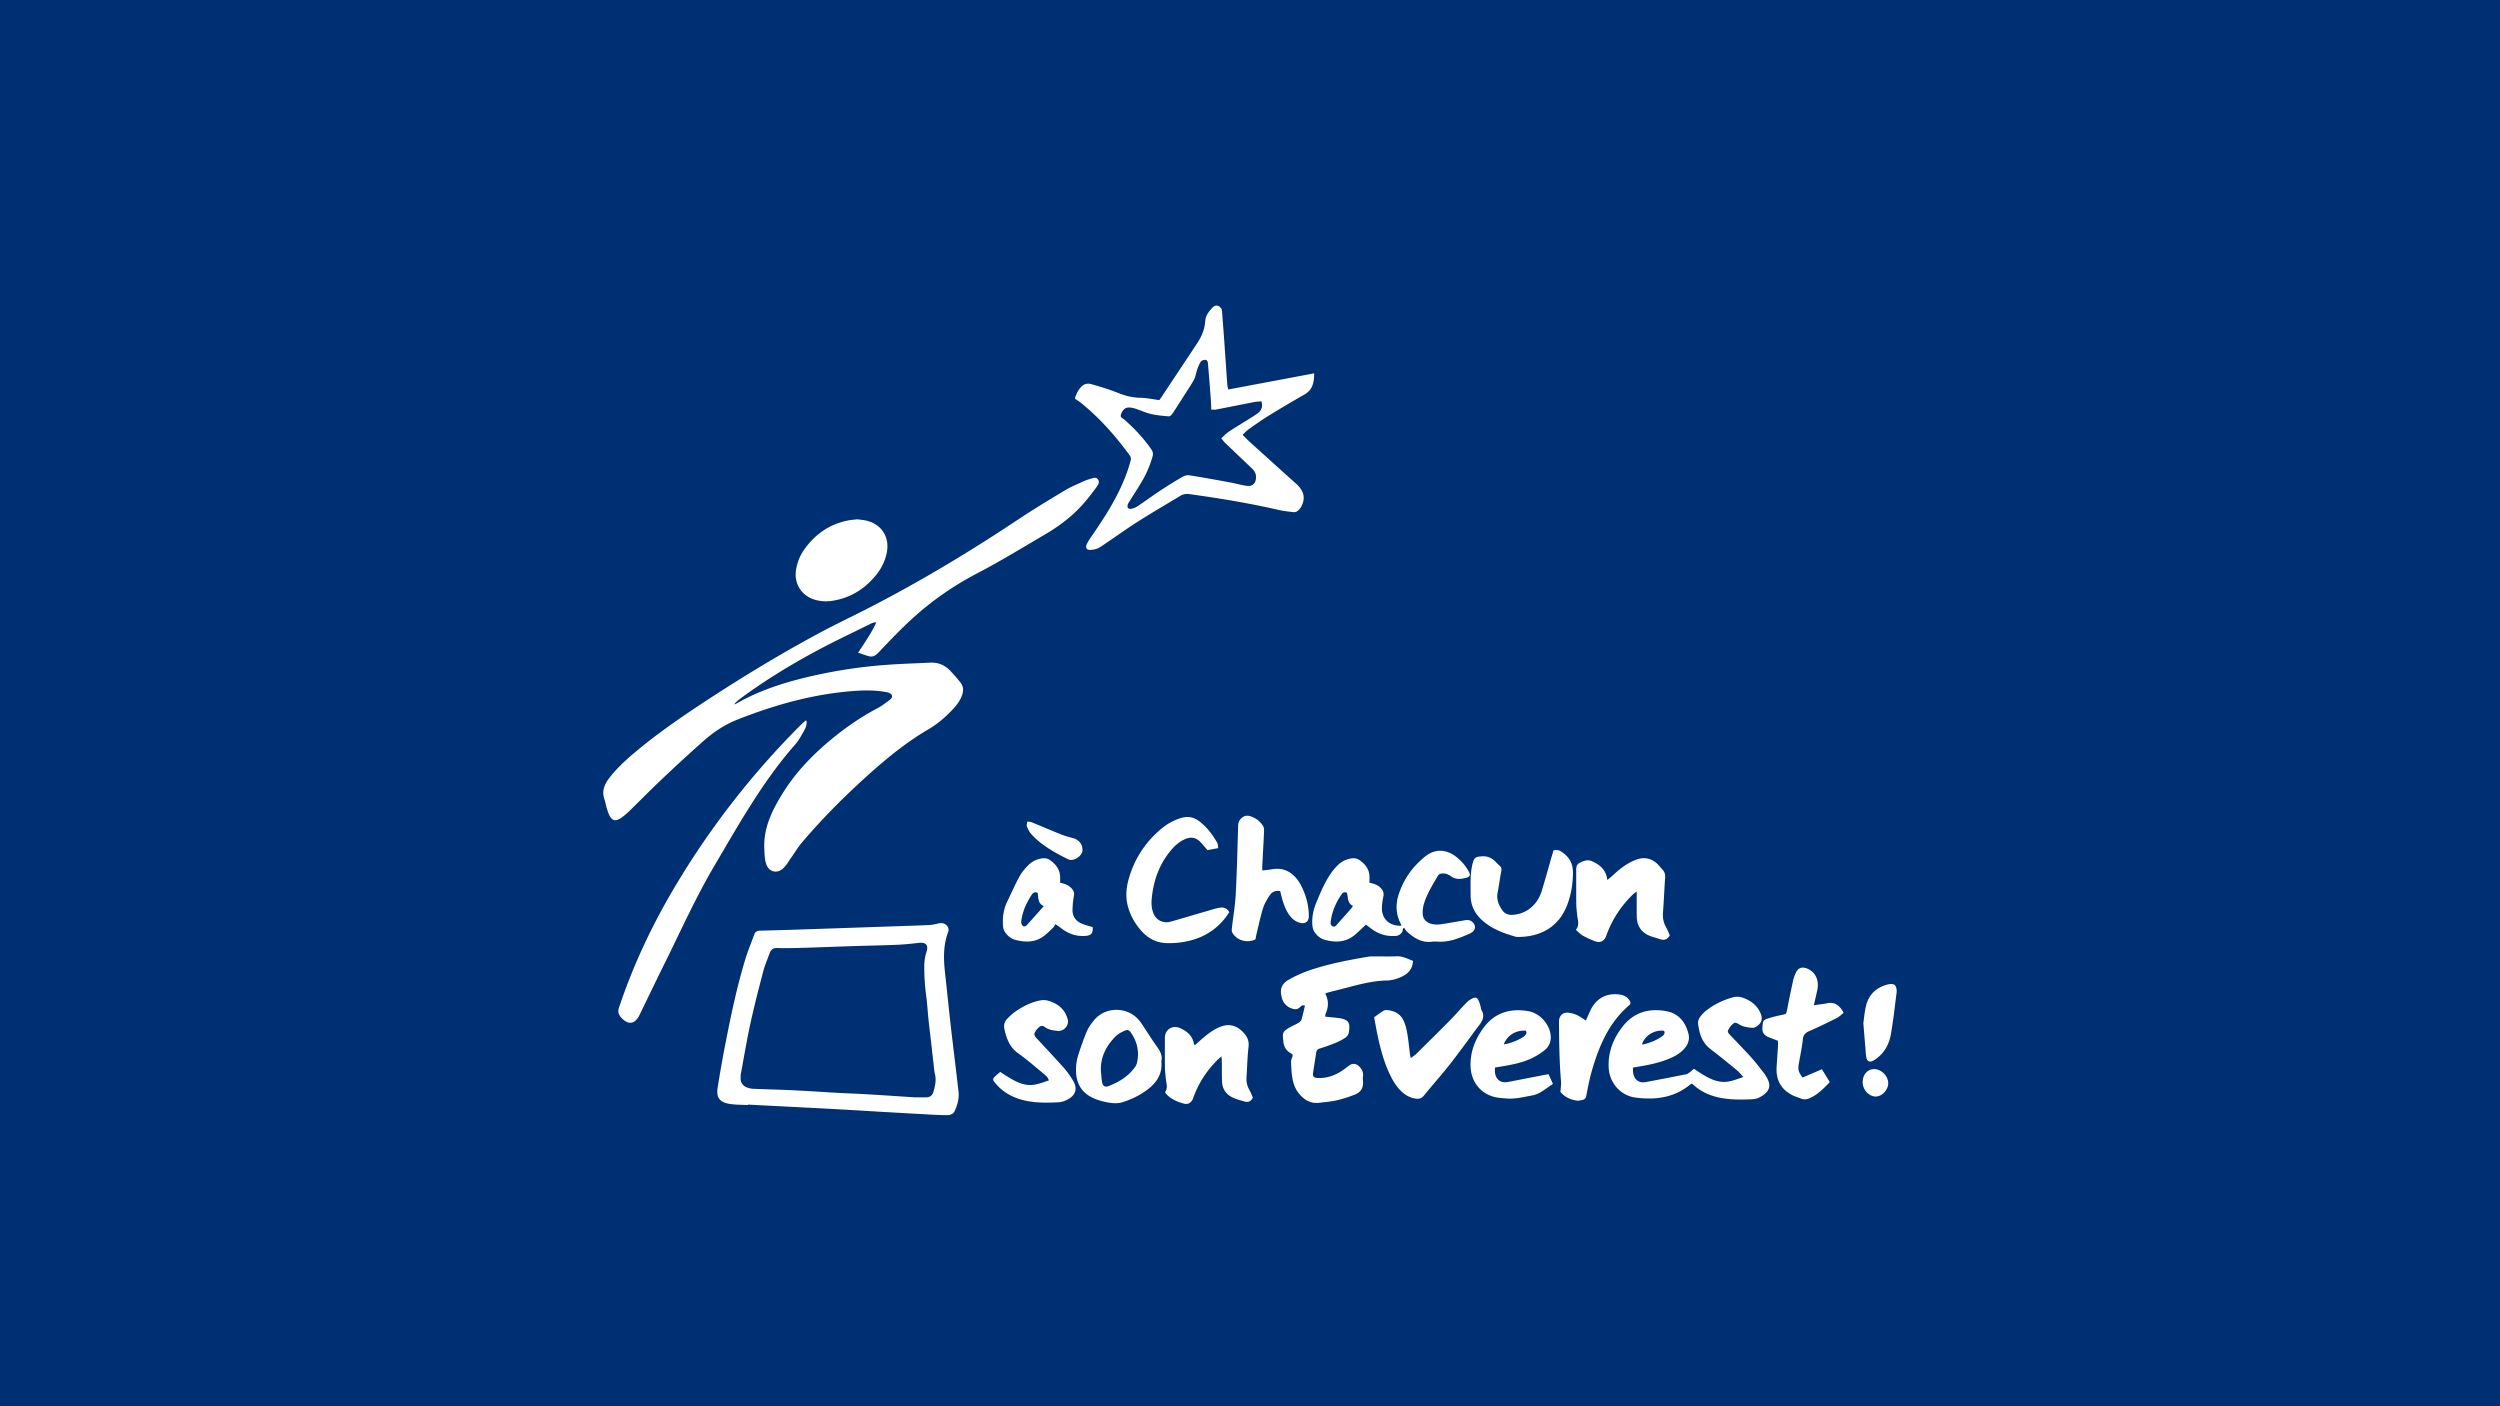 <svg xmlns="http://www.w3.org/2000/svg" fill="none" viewBox="0 0 368 207"><rect x="0" y="0" width="368" height="207" fill="#808080" stroke="none"/><g clip-path="url(#a)"><path fill="#003074" d="M368 0H0v207h368z"/><g fill="#fff" clip-path="url(#b)"><path d="M126.313 96.072c.992-1.492 1.945-2.869 2.683-4.45-.434-.036-.738.15-1.033.296-2.563 1.266-5.152 2.483-7.669 3.834-3.917 2.102-7.708 4.416-11.289 7.059-.341.251-.669.52-.947.884.121-.048.25-.083.362-.147 3.232-1.844 6.724-2.994 10.323-3.856a73.4 73.4 0 0 1 11.878-1.835c2.101-.15 4.209-.21 6.313-.314 1.149-.057 2.124.35 2.914 1.16a25 25 0 0 1 1.529 1.761c.405.504.472 1.088.288 1.709-.259.868-.789 1.563-1.389 2.211-1.081 1.168-2.293 2.201-3.659 3.001-3.292 1.929-6.213 4.333-9.029 6.877-3.393 3.067-6.622 6.3-9.575 9.797-.563.668-1.013 1.429-1.52 2.145-.361.51-.676 1.068-1.103 1.516-.912.957-2.212.697-2.614-.565-.23-.722-.242-1.527-.273-2.297-.116-3.029 1.17-5.605 2.705-8.08 1.94-3.128 4.466-5.736 7.299-8.058 2.082-1.706 4.293-3.222 6.679-4.48.617-.325 1.175-.764 1.737-1.181.238-.177.507-.454.335-.76-.11-.197-.418-.348-.66-.395-1.487-.289-2.996-.315-4.501-.219-6.068.391-11.846 1.997-17.479 4.21-1.897.745-3.568 1.851-5.077 3.185a251 251 0 0 0-6.208 5.707c-1.605 1.517-3.152 3.096-4.733 4.639a10 10 0 0 1-.976.828c-1.05.792-1.61.626-2.086-.618-.126-.327-.221-.666-.316-1.004-.081-.289-.11-.597-.216-.876-.462-1.222-.073-2.251.672-3.222 1.17-1.526 2.592-2.796 4.06-4.017 3.054-2.541 6.313-4.802 9.625-6.985 5.64-3.715 11.405-7.224 17.36-10.414 2.144-1.149 4.342-2.195 6.511-3.298 7.838-3.987 15.362-8.505 22.68-13.377 2.234-1.487 4.533-2.876 6.834-4.257.878-.527 1.84-.915 2.772-1.347a8 8 0 0 1 1.063-.375c.354-.104.753-.283 1.036.106.269.368.067.76-.147 1.049-.671.904-1.352 1.807-2.101 2.646-1.603 1.794-3.517 3.22-5.584 4.43-3.311 1.94-6.587 3.955-9.988 5.724a45 45 0 0 0-10.199 7.278c-1.512 1.43-2.945 2.946-4.384 4.452-.394.413-.813.583-1.34.442-.499-.135-.983-.324-1.565-.519z"/><path d="M193.446 54.957c-.01 1.307-.197 2.42-1.438 3.123a172 172 0 0 0-5.31 3.145c-.982.604-1.922 1.276-2.864 1.942-.32.227-.587.53-.924.84.37.368.675.696 1.005.996 2.307 2.09 4.615 4.18 6.932 6.258.481.432.847.921 1.005 1.552.209.839-.227 2.01-.946 2.463-.152.097-.382.128-.565.107-.697-.083-1.399-.156-2.082-.313-4.354-.999-8.755-1.726-13.179-2.335a2 2 0 0 0-1.365.27c-2.123 1.29-4.274 2.532-6.366 3.87-1.859 1.188-3.64 2.5-5.488 3.707-.371.242-.884.338-1.34.364-.563.032-.788-.333-.548-.84.212-.45.501-.868.784-1.28 1.397-2.026 2.746-4.08 3.844-6.29.749-1.508 1.384-3.058 1.815-4.692.086-.325.053-.575-.141-.84-2.056-2.803-4.335-5.4-7.038-7.605-.31-.252-.651-.467-1.01-.722a3.9 3.9 0 0 1 .839-1.638c.409-.473.935-.677 1.556-.499.795.227 1.587.461 2.371.72a44 44 0 0 1 1.977.723 8.5 8.5 0 0 0 2.932.572c.891.017 1.779.214 2.739.34.022-.026.108-.115.176-.217q2.709-4.075 5.412-8.155c.662-.998 1.109-2.06 1.184-3.284.046-.747.5-1.354 1.003-1.895.248-.267.557-.473.935-.298.337.156.516.442.542.836.084 1.276.194 2.55.285 3.828.162 2.301.315 4.605.479 6.907.016.218.081.431.138.717zm-15.144 5.33c-.025-.537-.038-1.032-.073-1.524-.087-1.197-.183-2.394-.278-3.59-.044-.549-.095-1.096-.139-1.644-.022-.266-.088-.549-.387-.556-.223-.006-.545.083-.653.244-.243.362-.405.786-.554 1.201-.167.465-.219.98-.438 1.416-.326.646-.75 1.243-1.139 1.856-.672 1.058-1.34 2.118-2.033 3.162-.126.191-.373.45-.547.437-.893-.07-1.795-.156-2.666-.358-.776-.18-1.51-.534-2.272-.782-.305-.1-.635-.16-.955-.166-.545-.009-.954.387-1.157 1.012-.16.494.275.572.518.788 1.482 1.325 2.848 2.754 3.969 4.402.21.308.268.625.164.997a15.4 15.4 0 0 1-1.557 3.653c-.556.95-1.164 1.872-1.746 2.808-.119.19-.256.378-.333.586-.165.448.019.729.477.664.329-.047.672-.191.952-.378 1.125-.751 2.215-1.556 3.344-2.302a66 66 0 0 1 3.194-1.98c.306-.178.721-.324 1.054-.272 2.025.316 4.042.686 6.059 1.056.811.149 1.608.391 2.423.503.837.114 1.309-.36 1.358-1.204.034-.58-.224-1.005-.627-1.386a768 768 0 0 1-3.917-3.738c-.19-.184-.348-.4-.586-.677.433-.375.777-.74 1.185-1.011.982-.65 1.996-1.252 2.991-1.88.445-.28.905-.546 1.308-.878q.757-.628.444-1.666c-.372.035-.722.038-1.061.104-1.866.36-3.729.738-5.595 1.098-.21.04-.435.006-.725.006zM110.087 162.67c-.899-.054-1.811-.035-2.697-.178-1.447-.234-1.978-.928-1.755-2.357.357-2.303.773-4.599 1.222-6.888.796-4.06 1.654-8.11 2.861-12.073.371-1.22.868-2.403 1.307-3.603.144-.393.385-.563.84-.574 3.087-.075 6.171-.182 9.256-.284 3.712-.124 7.424-.254 11.136-.381 1.53-.053 3.061-.091 4.589-.172.494-.026.982-.169 1.471-.261.797-.152 1.525.558 1.251 1.285-.729 1.942-.69 3.928-.467 5.94.294 2.643.553 5.289.855 7.931.367 3.214.775 6.424 1.138 9.639.112.992-.153 1.943-.558 2.84-.205.453-.641.624-1.125.618a47 47 0 0 1-2.031-.063c-2.481-.134-4.961-.277-7.442-.419-2.38-.137-4.76-.289-7.14-.416-4.235-.226-8.471-.438-12.706-.657zm24.545-1.145h1.722c.55-.002.894-.28 1.044-.802.241-.846.453-1.689.232-2.586-.113-.458-.144-.939-.199-1.41-.126-1.093-.243-2.188-.368-3.281-.127-1.118-.27-2.234-.386-3.353-.122-1.169-.186-2.345-.341-3.51a31 31 0 0 1-.283-4.267c.002-.762.1-1.494.334-2.217.316-.974-.096-1.423-1.129-1.308-1.068.119-2.137.237-3.209.282-2.028.088-4.058.121-6.087.182-1.352.041-2.703.093-4.054.139-1.378.046-2.756.104-4.134.136-1.104.026-2.21.066-3.311.016-.644-.029-.984.229-1.183.789-.31.872-.691 1.727-.924 2.619-.672 2.571-1.339 5.145-1.905 7.74-.534 2.448-.941 4.925-1.397 7.39-.037.195-.031.399-.036.6-.017.65.289 1.114.872 1.363.292.124.621.206.937.22 1.503.069 3.008.102 4.512.161q1.766.072 3.53.172c1.5.085 2.999.191 4.499.272 1.377.076 2.756.115 4.133.197 2.4.143 4.798.307 7.131.457zM240.358 157.162c.02.321.017.571.054.813.141.932.85 1.486 1.764 1.319 2.022-.368 4.037-.767 6.053-1.169.182-.036.352-.171.508-.286.199-.147.377-.321.599-.514.433.28.844.559 1.268.816.95.575 1.922 1.08 3.074 1.116 1.009.032 1.889-.378 2.955-.72-.4-.416-.679-.767-1.018-1.046-1.261-1.034-2.524-2.068-3.82-3.056-1.266-.965-1.674-2.327-1.845-3.798-.034-.291.105-.654.278-.904.253-.366.575-.701.925-.977 1.157-.908 2.46-1.536 3.878-1.934a2.43 2.43 0 0 1 1.479.035c1.163.394 2.094 1.081 2.613 2.227.393.868.221 1.487-.547 2.016-.173.119-.418.207-.622.195-.702-.043-1.394-.153-2.011-.539-.453-.283-.622-.27-.986.076a2.5 2.5 0 0 0-.418.528c-.286.481-.27.566.119.977 1.068 1.132 2.159 2.243 3.199 3.399.653.726 1.234 1.518 1.842 2.284.108.137.196.291.288.441.833 1.355.526 2.293-1.017 3.089-.303.156-.671.24-1.013.256-1.732.084-3.465.099-5.167-.306-1.289-.307-2.457-.862-3.449-1.758-.091-.082-.193-.154-.311-.247-.133.093-.256.171-.369.26-2.342 1.862-5.048 2.18-7.894 1.81-2.275-.297-3.895-2.209-3.974-4.513-.077-2.274.72-4.245 2.088-5.978 1.657-2.101 3.928-2.709 6.476-2.211 1.79.351 2.773 1.645 3.193 3.343.219.887-.131 1.68-.772 2.328-.594.6-1.319.993-2.089 1.312-1.517.629-3.115.939-4.726 1.199-.169.027-.336.065-.605.117m1.359-3.471c.042.022.092.072.128.064 1.028-.246 2.005-.616 2.866-1.244.254-.185.415-.437.241-.773-1.378-.195-2.833.684-3.235 1.953M207.995 141.443c-.069 1.117-.613 1.779-1.472 2.23-.769.403-1.605.642-2.452.661-2.644.06-5.119.917-7.649 1.519-.39.093-.776.199-1.162.309-.065.018-.117.085-.174.128.522.984.478 1.963.042 2.952-.048.108-.033.244-.052.413.614.061 1.206.112 1.795.18 1.613.186 1.972.653 1.651 2.238-.053.26-.28.546-.509.695-.48.311-1 .575-1.53.792a31 31 0 0 1-2.197.776c-.323.104-.499.265-.547.619-.128.944-.299 1.882-.436 2.825-.104.723.053.891.803.904 1.302.023 2.461-.406 3.524-1.129.331-.225.646-.476.969-.712.501-.366 1.031-.299 1.465.128.42.414.645.873.569 1.473a3.5 3.5 0 0 0-.001.752c.083.925-.337 1.582-1.157 1.911-.878.353-1.79.645-2.711.86-.827.193-1.685.246-2.53.358-1.312.175-2.278-.424-3.059-1.396-.566-.704-.834-1.547-.969-2.419-.107-.692-.126-1.398-.164-2.098-.01-.193.021-.403.09-.583.216-.562.233-.568-.237-.855-.528-.323-.825-.791-.943-1.385-.025-.123-.037-.248-.053-.373-.151-1.218-.066-1.404.984-2 .414-.235.858-.417 1.266-.661.177-.105.374-.282.429-.467.198-.666.342-1.35.51-2.046-.37-.174-.571.065-.752.236-.337.318-.685.331-1.104.201-.785-.245-1.288-.747-1.524-1.526-.028-.095-.038-.196-.063-.294-.282-1.088.052-1.874 1.055-2.445a18.2 18.2 0 0 1 3.291-1.46c2.722-.901 5.528-1.435 8.345-1.918.319-.055.65-.053.975-.056 1.08-.006 2.16.035 3.237-.014.902-.041 1.636.369 2.449.677zM201.581 129.94c.712.142 1.27.337 1.698.81.326.361.461.73.352 1.229a8 8 0 0 0-.213 1.709c-.007 1.612 1.155 2.652 2.867 2.579-.042-.124-.068-.242-.121-.345-.7-1.373-.746-2.803-.284-4.24.725-2.257 2.05-4.116 3.897-5.6 1.579-1.269 3.24-.986 4.56.026a6.9 6.9 0 0 1 1.884 2.224c.244.452.164.726-.327.86-.753.205-1.528.336-2.242-.162-.419-.292-.852-.503-1.395-.45-.278.027-.464.108-.608.351-.767 1.295-1.556 2.583-2.02 4.024a4.6 4.6 0 0 0-.208 1.547c.034.81.55 1.304 1.344 1.503.708.178 1.395.043 2.087-.071q1.409-.234 2.816-.478c.446-.077.83-.011 1.159.347.4.435.39.997-.069 1.364a1.7 1.7 0 0 1-.38.243c-1.495.656-2.996 1.292-4.685 1.204-.3-.016-.606-.035-.902.003-1.518.196-2.653-.545-3.7-1.496-.161-.146-.262-.36-.391-.542l-.17.096c-.046.181-.049.392-.148.539-.211.314-.478.518-.913.553-1.401.112-2.623-.283-3.715-1.143-.215-.169-.441-.327-.7-.52-.167.163-.321.319-.482.468-.385.357-.76.73-1.165 1.065-1.303 1.075-2.791 1.128-4.34.721-.596-.156-1.08-.513-1.46-1.008-.285-.37-.405-.768-.432-1.245-.067-1.153.157-2.228.602-3.289.613-1.458 1.205-2.925 2.115-4.23.327-.47.697-.927 1.119-1.311.343-.313.766-.594 1.204-.736.608-.198 1.276-.363 1.88.054.791.546 1.392 1.236 1.481 2.245.03.346.004.698.004 1.103zm-3.315 1.47c-.341-.136-.574-.075-.759.192-.864 1.255-1.464 2.613-1.637 4.142-.031.279.054.493.315.616.265.124.424-.056.574-.224q1.028-1.145 2.045-2.299c.128-.144.232-.31.361-.486-.876-.4-.694-1.236-.899-1.942zM118.713 106.084c.084.55-.112 1.05-.365 1.499-.391.697-.781 1.419-1.304 2.015-4.758 5.409-8.241 11.664-11.871 17.821-2.754 4.671-4.97 9.622-7.376 14.473-1.237 2.494-2.436 5.006-3.657 7.506-.69 1.413-1.69 1.53-2.737.342-.382-.433-.477-.848-.282-1.435 2.177-6.526 5.135-12.686 8.693-18.56a121.3 121.3 0 0 1 17.964-22.937c.248-.248.512-.479.775-.712.028-.024.093-.009.16-.013zM126.209 76.442c.385.054.812.084 1.226.173 2.306.5 3.55 2.403 3.103 4.714-.235 1.208-.757 2.285-1.519 3.24-1.677 2.102-3.815 3.451-6.499 3.869a5.73 5.73 0 0 1-2.749-.217c-1.837-.62-2.875-2.32-2.606-4.237a7.06 7.06 0 0 1 1.324-3.24c1.624-2.215 3.753-3.662 6.483-4.155.393-.07.794-.096 1.235-.148zM245.791 137.679c-.362.648-.835.776-1.438.565-.588-.206-1.213-.332-1.768-.604-1.083-.534-1.625-1.463-1.653-2.667-.023-.953-.007-1.906-.008-2.86v-.893c-.29.23-.467.346-.615.492-1.745 1.716-3.044 3.718-3.867 6.026-.285.802-.888 1.104-1.693.797a13 13 0 0 1-1.769-.817c-.357-.203-.644-.532-1.007-.843.588-.742.25-1.482.182-2.212-.048-.523-.123-1.046-.128-1.57-.017-1.606 0-3.212-.01-4.817-.003-.49-.024-.982.481-1.251.584-.311 1.21-.542 1.863-.245 1.144.52 2.061 1.257 2.238 2.756.246-.201.432-.337.6-.493.886-.819 1.79-1.618 2.878-2.162.422-.211.871-.405 1.33-.497.975-.194 1.84.101 2.557.784.29.276.539.594.806.893.283.317.365.682.336 1.109-.116 1.727-.19 3.457-.315 5.182-.054.751.067 1.435.433 2.094.218.392.379.817.569 1.234zM180.954 134.268c-1.414 2.234-3.396 3.617-5.926 4.225a12.3 12.3 0 0 1-3.36.329c-1.492-.056-2.695-.707-3.67-1.807-.984-1.108-1.692-2.405-2.027-3.822-.288-1.214-.186-2.501.153-3.726.85-3.067 2.52-5.608 4.994-7.609a7.9 7.9 0 0 1 2.78-1.46c.934-.273 1.779-.133 2.563.441 1.158.849 1.994 1.97 2.704 3.193.123.211.104.506.16.812l-1.585.293c-.374-.432-.687-.824-1.031-1.184-.646-.678-1.403-.812-2.263-.434-.726.321-1.333.8-1.855 1.385-1.689 1.894-2.615 4.135-2.969 6.627-.117.82-.2 1.643.018 2.466.277 1.046.898 1.654 1.905 1.755.311.031.646-.046.952-.134 2.095-.602 4.184-1.222 6.277-1.831.263-.077.534-.133.805-.176.571-.091 1.034.077 1.376.657z"/><path d="M202.271 149.736c.495-.346.917-.66 1.36-.94a.85.85 0 0 1 .493-.116c1.092.092 2.012.528 2.486 1.558.268.582.427 1.229.536 1.864.181 1.061.281 2.136.419 3.205.015.116.057.229.111.439.291-.22.548-.372.754-.576 1.662-1.637 3.326-3.272 4.965-4.932.846-.857 1.627-1.776 2.465-2.642.254-.262.576-.484.906-.639.454-.215.685-.106.898.358.124.272.2.567.286.855.051.167.037.368.124.508.514.826.193 1.513-.313 2.19-1.442 1.927-2.845 3.886-4.329 5.781-1.236 1.579-2.576 3.079-3.846 4.633-.286.35-.586.486-1.029.448-.867-.076-1.584-.447-2.209-1.024-.769-.71-1.299-1.589-1.746-2.522-.861-1.799-1.381-3.708-1.793-5.65-.197-.928-.359-1.863-.537-2.798zM175.885 153.862c.44-.394.841-.769 1.26-1.123.729-.617 1.495-1.174 2.385-1.552 1.283-.546 2.386-.302 3.37.664.639.628.997 1.298.883 2.261-.172 1.441-.189 2.901-.294 4.351-.048.668.032 1.288.371 1.88.222.389.38.814.561 1.212-.263.573-.695.744-1.24.585-.622-.183-1.263-.347-1.836-.637-.913-.462-1.422-1.258-1.46-2.296-.035-.951-.018-1.905-.03-2.857-.003-.238-.028-.476-.053-.863-.294.267-.481.422-.651.594-1.596 1.608-2.791 3.468-3.537 5.614-.19.549-.711.923-1.257.778-1.02-.272-2.006-.652-2.727-1.489-.048-.055-.074-.129-.137-.241.468-.592.178-1.258.118-1.916-.055-.597-.126-1.195-.134-1.794-.02-1.429-.008-2.859-.006-4.288.001-1.191 1.117-1.905 2.236-1.406 1.028.458 1.835 1.132 2.042 2.324.008.043.054.08.137.199zM220.056 157.15c0 .273-.016.472.003.667.11 1.1.841 1.655 1.922 1.449 1.845-.353 3.686-.716 5.53-1.073.121-.024.245-.033.444-.058l.64 1.422c-1.007.615-1.837 1.466-3.05 1.689-1.304.239-2.595.579-3.941.438-.498-.052-1.005-.069-1.49-.177-2.186-.489-3.584-2.304-3.648-4.553-.061-2.165.702-4.039 1.954-5.717 1.639-2.197 3.928-2.844 6.544-2.395 1.618.277 3.005 1.764 3.268 3.365.154.937-.123 1.779-.85 2.367a9.6 9.6 0 0 1-2.03 1.256c-1.493.68-3.105.955-4.715 1.214-.169.027-.337.062-.581.107zm1.302-3.436c.829-.032 2.659-.799 3.106-1.274.206-.218.302-.446.148-.72-1.457-.112-2.739.664-3.254 1.994M188.443 131.171c-.739-.134-1.243.161-1.57.663-.38.583-.752 1.203-.956 1.861-.379 1.217-.637 2.472-.939 3.713-.071.29-.119.587-.175.865-1.235.602-2.752.166-3.403-.988-.098-.174-.09-.433-.067-.646.187-1.67.479-3.333.567-5.007.177-3.332.251-6.67.351-10.005.014-.444.089-.791.431-1.134.439-.438.867-.51 1.421-.324.771.258 1.38.723 1.809 1.395.134.21.167.521.155.782-.072 1.679-.171 3.357-.257 5.036-.011.22-.002.441-.002.756.512-.063.975-.099 1.43-.181 1.41-.252 2.584.189 3.509 1.244.374.427.687.932.927 1.449.618 1.33.987 2.734.985 4.213-.001.792-.516 1.169-1.275.982-.755-.186-1.275-.67-1.693-1.289-.513-.76-.792-1.617-1.026-2.493-.076-.287-.145-.577-.223-.89zM228.676 125.186c.495-.142.833-.034 1.166.184 1.107.726 1.705 1.688 1.697 3.065-.01 1.652-.26 3.242-.85 4.78-1.282 3.342-4.048 4.706-7.243 4.703-.101 0-.205.005-.3-.021-1.771-.502-3.485-1.129-4.899-2.366-1.133-.992-1.776-2.228-1.769-3.755.007-1.402-.08-2.81.187-4.2.037-.197.078-.394.136-.585.239-.789.41-.854 1.224-.932.899-.085 1.568.196 2.185.854.919.977.909.516.658 1.989-.139.815-.251 1.635-.413 2.446-.203 1.017.138 1.883.713 2.675.343.472.828.672 1.441.644 2.003-.094 3.685-1.41 4.328-3.498.523-1.7.99-3.416 1.483-5.126q.126-.43.256-.858zM170.946 156.201c.192 1.851-.654 3.138-2.016 4.17-1.132.858-2.4 1.48-3.744 1.885-.917.276-1.892.092-2.826-.126a8 8 0 0 1-.862-.26c-2.081-.739-3.117-2.164-3.111-4.373.001-.643.068-1.31.252-1.922a39 39 0 0 1 1.306-3.675c.256-.614.657-1.188 1.081-1.708 1.641-2.013 4.814-2.059 6.553-.118.216.242.403.512.583.782.711 1.064 1.383 2.154 2.129 3.191.487.678.863 1.348.656 2.154zm-8.898 1.403c.058.572.085 1.15.184 1.716.099.563.456.755.991.539 1.291-.52 2.495-1.191 3.425-2.254.292-.332.609-.72.708-1.132.384-1.593.063-3.085-.862-4.439-.281-.411-.501-.511-.962-.303-.471.212-.963.468-1.318.828-1.37 1.389-2.232 3.018-2.166 5.046zM266.998 147.975l1.627-.235c.05-.007.102-.005.149-.018 1.224-.334 2.006.224 2.607 1.359-.308.245-.601.565-.963.748-1.341.676-2.691 1.342-4.068 1.938-.595.257-.901.557-.973 1.237-.123 1.169-.374 2.325-.574 3.486-.168.977-.111 1.223.534 2.125l2.85-1.221 1.155 1.885c-.904.943-1.79 1.883-3.025 2.397-.377.157-.771.206-1.172.044-.394-.16-.809-.273-1.191-.455-1.712-.815-2.544-2.226-2.439-4.118.059-1.051.139-2.102.202-3.154.015-.247.003-.498.003-.785l-1.309-.506c-.671-.262-1.047-.666-.984-1.474.075-.972.072-1.082 1.018-1.379.596-.188 1.21-.321 1.822-.447.693-.143.669-.132.808-.852.275-1.426.573-2.848.881-4.268.074-.34.203-.672.342-.993.368-.85.961-1.06 1.828-.67 1.134.509 1.676 1.715 1.383 3.101-.15.707-.319 1.41-.511 2.255M147.23 157.789c.581.366 1.12.729 1.681 1.052.697.402 1.422.726 2.237.841 1.151.163 2.155-.292 3.24-.641-.117-.463-.441-.716-.734-.96-1.236-1.023-2.446-2.087-3.752-3.014s-1.774-2.244-2.068-3.693c-.114-.561.075-1.057.463-1.448.386-.39.796-.77 1.247-1.078 1.061-.726 2.208-1.297 3.473-1.568.4-.085.863-.095 1.251.018 1.427.416 2.514 1.249 2.903 2.761.226.876-.567 1.779-1.475 1.69-.671-.067-1.358-.151-1.917-.584-.332-.258-.606-.168-.872.07a2.6 2.6 0 0 0-.398.448c-.359.521-.331.703.1 1.168 1.347 1.453 2.705 2.897 4.022 4.376.48.54.895 1.149 1.276 1.765.738 1.195.503 2.153-.718 2.837-.424.238-.938.409-1.419.432-1.628.078-3.263.101-4.87-.254-1.685-.373-3.156-1.13-4.295-2.46-.558-.651-.557-.709.052-1.268.182-.167.374-.322.573-.492zM160.842 136.471c.078.918-.217 1.221-1.037 1.291-1.384.119-2.566-.323-3.635-1.156-.198-.154-.405-.295-.61-.44-.017-.012-.048-.004-.201-.135-.107.171-.187.367-.325.505-.391.389-.79.773-1.215 1.122-1.309 1.078-2.804 1.099-4.348.693-.597-.157-1.077-.527-1.449-1.026-.246-.33-.361-.686-.387-1.111-.073-1.227.095-2.396.634-3.508.601-1.24 1.153-2.506 1.812-3.714.331-.606.807-1.153 1.298-1.646a3.35 3.35 0 0 1 1.25-.8c.629-.212 1.32-.377 1.948.072.833.595 1.415 1.35 1.474 2.416.015.296.002.594.002.905.712.153 1.317.368 1.753.913.248.312.357.604.274 1.03-.13.66-.185 1.34-.205 2.013-.03.986.471 1.68 1.357 2.062.502.216 1.044.337 1.61.514m-8.106-5.054c-.458-.181-.68.011-.88.314-.697 1.055-1.223 2.181-1.46 3.43-.046.244-.093.504-.055.744a.69.69 0 0 0 .311.446c.103.055.357-.023.451-.125.843-.919 1.666-1.856 2.543-2.844-.919-.405-.76-1.246-.91-1.964zM229.695 160.721c.039-.624.127-1.093.088-1.551-.25-2.927-.28-5.861-.299-8.797-.005-.831.55-1.405 1.401-1.303a4.2 4.2 0 0 1 1.751.626c.253.157.496.329.795.529.095-.209.173-.381.253-.551.211-.453.386-.929.643-1.356.929-1.542 2.319-2.15 4.086-1.923.597.077 1.099.337 1.444.852.17.255.226.5-.046.732-2.979 2.537-4.413 5.966-5.476 9.591-.352 1.199-.589 2.435-.821 3.665-.078.418-.245.633-.641.692-.246.036-.499.116-.737.084-1.034-.136-1.89-.604-2.44-1.288zM274.283 150.6c.109-.705.176-1.713.43-2.67.41-1.543 1.456-2.534 3.001-2.973.191-.055.39-.095.589-.106.535-.028.777.177.86.719.026.171.043.352.02.524-.266 2.033-.48 4.075-.834 6.093-.226 1.292-.767 2.493-1.816 3.376-.247.208-.503.42-.789.567-.555.284-.919.1-1.028-.519-.074-.417-.088-.846-.123-1.27-.097-1.147-.19-2.294-.309-3.741zM159.344 125.152c-.014.855-1.33 1.712-2.096 1.34-1.441-.702-2.847-1.474-4.112-2.467a10 10 0 0 1-1.36-1.285c-.272-.312-.468-.711-.616-1.102-.075-.197.032-.462.056-.697.21.027.438.01.628.088 1.459.594 2.906 1.219 4.368 1.805.53.212 1.085.371 1.639.508.939.231 1.507.897 1.492 1.81zM275.883 157.374c1.076.017 2.071 1.028 2.063 2.095-.008.973-.936 1.95-1.846 1.941-1.016-.009-1.926-1.019-1.917-2.129.008-1.106.736-1.922 1.7-1.907"/></g></g><defs><clipPath id="a"><path fill="#fff" d="M0 0H368V207H0z"/></clipPath><clipPath id="b"><path fill="#fff" d="M0 0H190.384V119.172H0z" transform="translate(88.809 44.98)"/></clipPath></defs></svg>